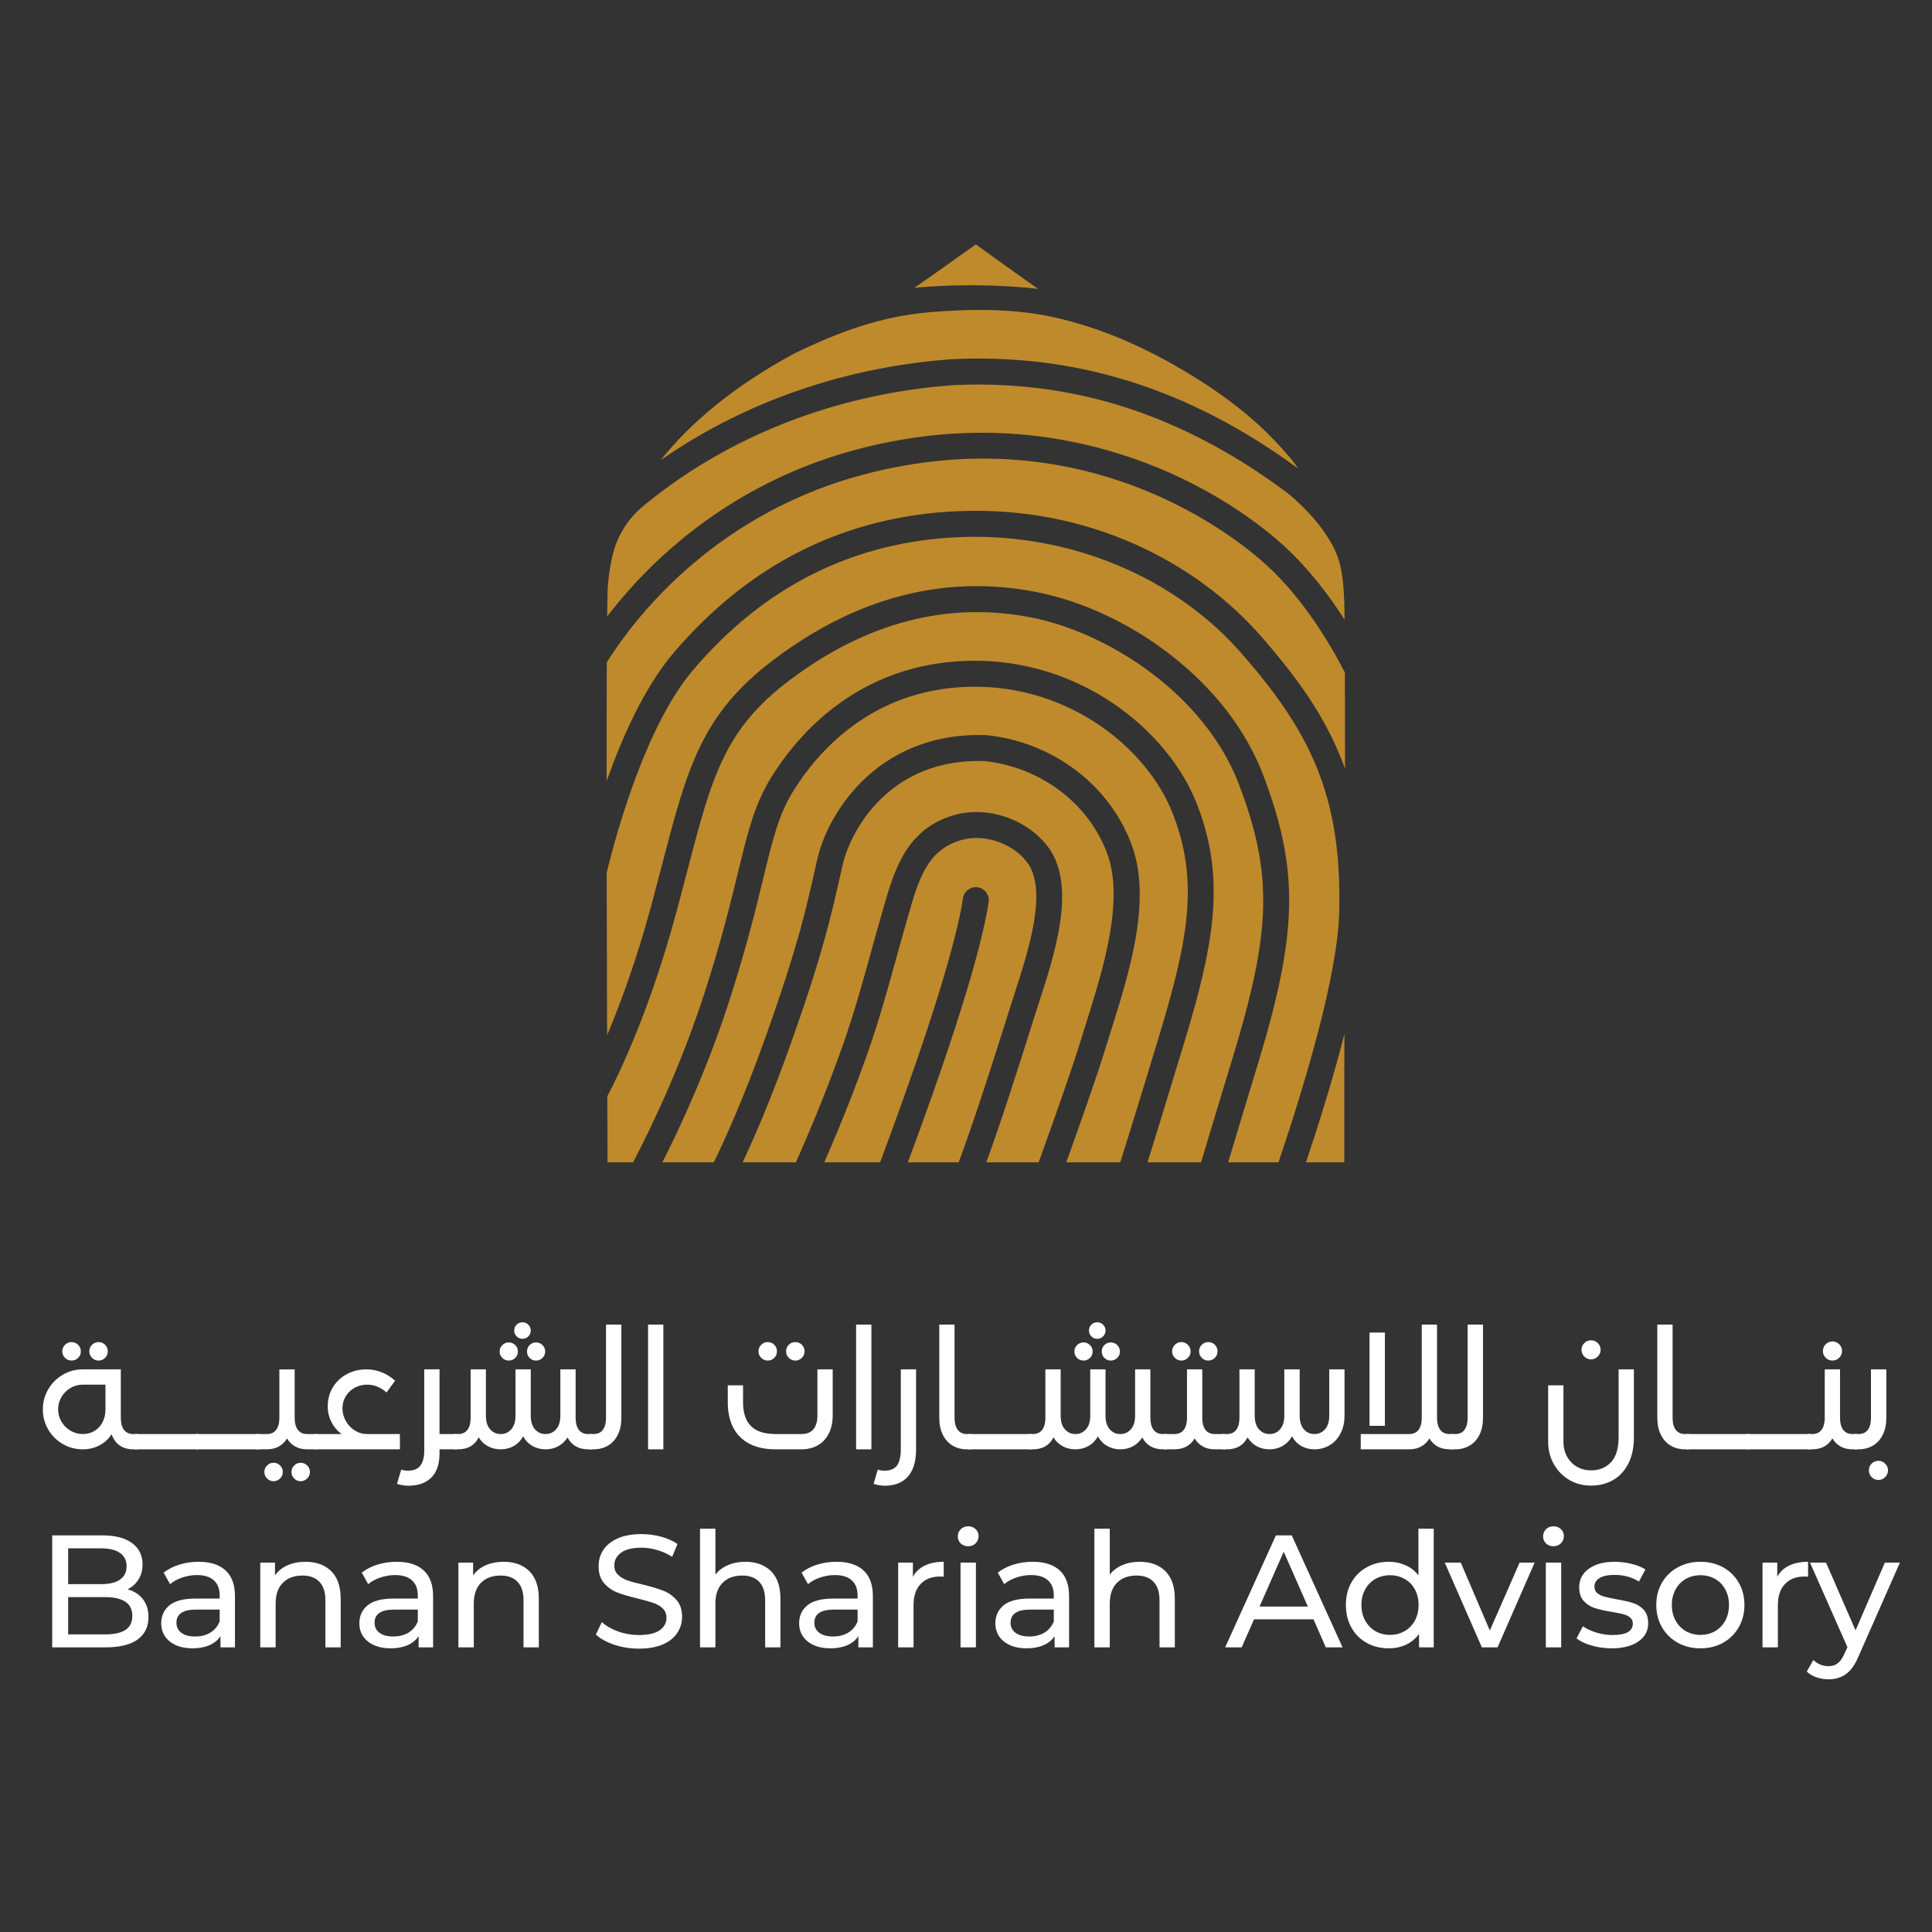 <svg xmlns="http://www.w3.org/2000/svg" xmlns:xlink="http://www.w3.org/1999/xlink" width="500" viewBox="0 0 375 375" height="500" preserveAspectRatio="xMidYMid meet"><rect x="0" y="0" width="375" height="375" fill="#333333" stroke="none"/><defs><g></g><clipPath id="4963d8f9ef"><rect x="0" width="365" y="0" height="74"></rect></clipPath></defs><g transform="matrix(1, 0, 0, 1, 6, 255)"><g clip-path="url(#4963d8f9ef)"><g fill="#ffffff" fill-opacity="1"><g transform="translate(0.797, 26.313)"><g><path d="M 9.281 0 C 7.875 0 6.574 -0.344 5.387 -1.031 C 4.195 -1.719 3.254 -2.66 2.562 -3.848 C 1.867 -5.039 1.52 -6.336 1.52 -7.746 C 1.52 -9.152 1.867 -10.449 2.562 -11.641 C 3.254 -12.832 4.195 -13.773 5.387 -14.473 C 6.574 -15.172 7.875 -15.52 9.281 -15.52 L 16.652 -15.52 L 16.652 -6.098 C 16.652 -5.117 16.855 -4.348 17.258 -3.793 C 17.664 -3.242 18.273 -2.965 19.09 -2.965 L 19.988 -2.965 L 19.988 0 L 19.09 0 C 18.023 0 17.137 -0.25 16.43 -0.754 C 15.719 -1.254 15.199 -1.977 14.867 -2.918 C 14.258 -1.988 13.465 -1.266 12.492 -0.762 C 11.52 -0.254 10.449 0 9.281 0 Z M 9.281 -2.965 C 10.098 -2.965 10.84 -3.16 11.508 -3.547 C 12.176 -3.934 12.703 -4.492 13.09 -5.223 C 13.48 -5.953 13.672 -6.797 13.672 -7.762 L 13.672 -12.555 L 9.281 -12.555 C 8.41 -12.555 7.613 -12.34 6.883 -11.902 C 6.152 -11.469 5.57 -10.887 5.137 -10.156 C 4.703 -9.43 4.484 -8.629 4.484 -7.762 C 4.484 -6.891 4.703 -6.09 5.137 -5.363 C 5.57 -4.633 6.152 -4.051 6.883 -3.617 C 7.613 -3.184 8.41 -2.965 9.281 -2.965 Z M 7.078 -17.227 C 6.594 -17.227 6.176 -17.402 5.82 -17.758 C 5.469 -18.109 5.293 -18.527 5.293 -19.012 C 5.293 -19.508 5.469 -19.934 5.82 -20.285 C 6.176 -20.637 6.594 -20.812 7.078 -20.812 C 7.586 -20.812 8.012 -20.637 8.367 -20.285 C 8.719 -19.934 8.895 -19.508 8.895 -19.012 C 8.895 -18.527 8.719 -18.109 8.367 -17.758 C 8.012 -17.402 7.586 -17.227 7.078 -17.227 Z M 12.324 -17.227 C 11.84 -17.227 11.422 -17.402 11.066 -17.758 C 10.715 -18.109 10.539 -18.527 10.539 -19.012 C 10.539 -19.523 10.715 -19.949 11.066 -20.293 C 11.422 -20.641 11.84 -20.812 12.324 -20.812 C 12.832 -20.812 13.258 -20.641 13.605 -20.293 C 13.949 -19.949 14.125 -19.523 14.125 -19.012 C 14.125 -18.527 13.949 -18.109 13.605 -17.758 C 13.258 -17.402 12.832 -17.227 12.324 -17.227 Z M 12.324 -17.227 "></path></g></g></g><g fill="#ffffff" fill-opacity="1"><g transform="translate(20.476, 26.313)"><g><path d="M -0.309 -2.965 L 12.105 -2.965 L 12.105 0 L -0.309 0 Z M -0.309 -2.965 "></path></g></g></g><g fill="#ffffff" fill-opacity="1"><g transform="translate(32.272, 26.313)"><g><path d="M -0.309 -2.965 L 12.105 -2.965 L 12.105 0 L -0.309 0 Z M -0.309 -2.965 "></path></g></g></g><g fill="#ffffff" fill-opacity="1"><g transform="translate(44.067, 26.313)"><g><path d="M -0.309 -2.965 L 1.723 -2.965 C 2.531 -2.965 3.137 -3.242 3.547 -3.793 C 3.957 -4.348 4.16 -5.117 4.16 -6.098 L 4.16 -15.504 L 7.125 -15.52 L 7.125 -6.098 C 7.125 -5.117 7.328 -4.348 7.738 -3.793 C 8.145 -3.242 8.758 -2.965 9.574 -2.965 L 11.625 -2.965 L 11.625 0 L 9.574 0 C 7.809 0 6.496 -0.703 5.648 -2.109 C 4.781 -0.703 3.473 0 1.723 0 L -0.309 0 Z M 3.031 6.191 C 2.547 6.191 2.125 6.016 1.773 5.664 C 1.418 5.312 1.242 4.891 1.242 4.391 C 1.242 3.91 1.418 3.492 1.77 3.137 C 2.125 2.785 2.543 2.605 3.027 2.605 C 3.523 2.605 3.949 2.785 4.301 3.137 C 4.652 3.492 4.828 3.91 4.828 4.395 C 4.828 4.879 4.648 5.301 4.293 5.656 C 3.934 6.016 3.516 6.191 3.031 6.191 Z M 8.289 6.191 C 7.809 6.191 7.387 6.016 7.035 5.664 C 6.68 5.312 6.504 4.891 6.504 4.391 C 6.504 3.91 6.68 3.492 7.035 3.137 C 7.387 2.785 7.809 2.605 8.289 2.605 C 8.773 2.605 9.195 2.785 9.555 3.137 C 9.91 3.492 10.09 3.91 10.09 4.395 C 10.09 4.879 9.91 5.301 9.555 5.656 C 9.195 6.016 8.773 6.191 8.289 6.191 Z M 8.289 6.191 "></path></g></g></g><g fill="#ffffff" fill-opacity="1"><g transform="translate(55.396, 26.313)"><g><path d="M -0.309 -2.965 L 4.922 -2.965 C 4.094 -3.555 3.434 -4.324 2.949 -5.277 C 2.461 -6.23 2.219 -7.238 2.219 -8.305 C 2.219 -9.691 2.547 -10.93 3.203 -12.02 C 3.863 -13.113 4.766 -13.969 5.914 -14.59 C 7.062 -15.211 8.34 -15.52 9.746 -15.52 C 10.781 -15.52 11.781 -15.324 12.75 -14.93 C 13.719 -14.539 14.562 -13.996 15.289 -13.301 L 13.625 -11.035 C 13.109 -11.5 12.535 -11.871 11.902 -12.145 C 11.273 -12.418 10.594 -12.555 9.871 -12.555 C 8.992 -12.555 8.188 -12.355 7.457 -11.957 C 6.727 -11.559 6.148 -11.012 5.719 -10.312 C 5.289 -9.613 5.074 -8.832 5.074 -7.961 C 5.074 -7.094 5.293 -6.273 5.727 -5.5 C 6.16 -4.73 6.742 -4.117 7.473 -3.656 C 8.203 -3.195 9 -2.965 9.871 -2.965 L 16.219 -2.965 L 16.234 0 L -0.309 0 Z M -0.309 -2.965 "></path></g></g></g><g fill="#ffffff" fill-opacity="1"><g transform="translate(73.151, 26.313)"><g><path d="M 0.078 7.062 C -0.242 7.062 -0.609 7.027 -1.023 6.961 C -1.438 6.895 -1.797 6.809 -2.094 6.703 L -1.273 3.926 C -0.891 4.07 -0.465 4.145 0 4.145 C 1.137 4.145 1.957 3.809 2.453 3.145 C 2.949 2.477 3.195 1.52 3.195 0.281 L 3.195 -15.52 L 6.16 -15.535 L 6.16 -2.965 L 9.574 -2.965 L 9.574 0 L 6.16 0 L 6.16 0.867 C 6.16 2.09 5.953 3.16 5.531 4.082 C 5.113 5.004 4.449 5.73 3.539 6.262 C 2.629 6.797 1.473 7.062 0.078 7.062 Z M 0.078 7.062 "></path></g></g></g><g fill="#ffffff" fill-opacity="1"><g transform="translate(82.432, 26.313)"><g><path d="M -0.309 -2.965 L 0.465 -2.965 C 1.281 -2.965 1.895 -3.242 2.305 -3.793 C 2.715 -4.348 2.918 -5.117 2.918 -6.098 L 2.918 -15.52 L 5.883 -15.52 L 5.883 -6.52 C 5.883 -5.391 6.152 -4.516 6.695 -3.895 C 7.238 -3.273 7.926 -2.965 8.754 -2.965 C 9.582 -2.965 10.266 -3.273 10.809 -3.895 C 11.352 -4.516 11.625 -5.391 11.625 -6.52 L 11.625 -15.52 L 14.59 -15.52 L 14.59 -6.52 C 14.59 -5.391 14.859 -4.516 15.402 -3.895 C 15.945 -3.273 16.633 -2.965 17.461 -2.965 C 18.289 -2.965 18.973 -3.273 19.516 -3.895 C 20.059 -4.516 20.332 -5.391 20.332 -6.52 L 20.332 -15.52 L 23.297 -15.52 L 23.297 -6.098 C 23.297 -5.117 23.5 -4.348 23.91 -3.793 C 24.316 -3.242 24.93 -2.965 25.75 -2.965 L 26.523 -2.965 L 26.523 0 L 25.75 0 C 23.875 0 22.535 -0.766 21.727 -2.297 C 21.242 -1.551 20.633 -0.984 19.906 -0.59 C 19.176 -0.195 18.359 0 17.461 0 C 16.52 0 15.672 -0.219 14.914 -0.652 C 14.16 -1.086 13.559 -1.707 13.113 -2.516 C 12.66 -1.707 12.055 -1.086 11.297 -0.652 C 10.543 -0.219 9.695 0 8.754 0 C 7.844 0 7.02 -0.195 6.285 -0.59 C 5.551 -0.984 4.949 -1.559 4.484 -2.312 C 3.699 -0.77 2.359 0 0.465 0 L -0.309 0 Z M 10.32 -17.227 C 9.836 -17.227 9.418 -17.398 9.07 -17.738 C 8.727 -18.082 8.551 -18.496 8.551 -18.98 C 8.551 -19.477 8.727 -19.898 9.07 -20.238 C 9.418 -20.578 9.836 -20.75 10.32 -20.75 C 10.809 -20.75 11.223 -20.578 11.57 -20.238 C 11.918 -19.898 12.09 -19.477 12.09 -18.98 C 12.09 -18.496 11.918 -18.082 11.57 -17.738 C 11.223 -17.398 10.809 -17.227 10.32 -17.227 Z M 15.598 -17.227 C 15.121 -17.227 14.715 -17.398 14.371 -17.738 C 14.031 -18.082 13.859 -18.496 13.859 -18.98 C 13.859 -19.477 14.031 -19.898 14.371 -20.238 C 14.715 -20.578 15.121 -20.75 15.598 -20.75 C 16.094 -20.75 16.516 -20.578 16.863 -20.238 C 17.211 -19.898 17.383 -19.477 17.383 -18.98 C 17.383 -18.496 17.211 -18.082 16.863 -17.738 C 16.516 -17.398 16.094 -17.227 15.598 -17.227 Z M 12.977 -21.449 C 12.531 -21.449 12.152 -21.605 11.844 -21.922 C 11.531 -22.238 11.375 -22.613 11.375 -23.047 C 11.375 -23.504 11.531 -23.887 11.844 -24.195 C 12.152 -24.508 12.531 -24.66 12.977 -24.66 C 13.418 -24.66 13.801 -24.508 14.117 -24.195 C 14.43 -23.887 14.59 -23.504 14.59 -23.047 C 14.59 -22.613 14.43 -22.238 14.117 -21.922 C 13.801 -21.605 13.418 -21.449 12.977 -21.449 Z M 12.977 -21.449 "></path></g></g></g><g fill="#ffffff" fill-opacity="1"><g transform="translate(108.661, 26.313)"><g><path d="M -0.309 -2.965 L 0.527 -2.965 C 1.344 -2.965 1.957 -3.242 2.359 -3.793 C 2.762 -4.348 2.965 -5.117 2.965 -6.098 L 2.965 -24.211 L 5.945 -24.211 L 5.945 -6.098 C 5.945 -4.879 5.727 -3.809 5.293 -2.895 C 4.859 -1.98 4.23 -1.266 3.414 -0.762 C 2.598 -0.254 1.637 0 0.527 0 L -0.309 0 Z M -0.309 -2.965 "></path></g></g></g><g fill="#ffffff" fill-opacity="1"><g transform="translate(117.259, 26.313)"><g><path d="M 2.531 -24.211 L 5.496 -24.211 L 5.496 0 L 2.531 0 Z M 2.531 -24.211 "></path></g></g></g><g fill="#ffffff" fill-opacity="1"><g transform="translate(125.268, 26.313)"><g></g></g></g><g fill="#ffffff" fill-opacity="1"><g transform="translate(133.742, 26.313)"><g><path d="M 10.801 0 C 8.816 0 7.129 -0.355 5.742 -1.07 C 4.355 -1.785 3.305 -2.82 2.594 -4.184 C 1.879 -5.543 1.52 -7.191 1.52 -9.125 L 1.52 -12.418 L 4.484 -12.418 L 4.484 -9.125 C 4.484 -7.055 5.004 -5.512 6.039 -4.492 C 7.07 -3.473 8.66 -2.965 10.801 -2.965 L 15.816 -2.965 C 16.852 -2.965 17.625 -3.277 18.145 -3.902 C 18.66 -4.531 18.918 -5.418 18.918 -6.566 L 18.918 -15.52 L 21.883 -15.52 L 21.883 -6.566 C 21.883 -5.242 21.637 -4.082 21.137 -3.09 C 20.641 -2.094 19.938 -1.332 19.027 -0.801 C 18.117 -0.266 17.047 0 15.816 0 Z M 9.266 -17.227 C 8.781 -17.227 8.363 -17.402 8.012 -17.758 C 7.656 -18.109 7.48 -18.527 7.48 -19.012 C 7.48 -19.523 7.656 -19.949 8.012 -20.293 C 8.363 -20.641 8.781 -20.812 9.266 -20.812 C 9.773 -20.812 10.203 -20.641 10.547 -20.293 C 10.895 -19.949 11.066 -19.523 11.066 -19.012 C 11.066 -18.527 10.895 -18.109 10.547 -17.758 C 10.203 -17.402 9.773 -17.227 9.266 -17.227 Z M 14.621 -17.227 C 14.137 -17.227 13.719 -17.402 13.363 -17.758 C 13.012 -18.109 12.836 -18.527 12.836 -19.012 C 12.836 -19.523 13.012 -19.949 13.363 -20.293 C 13.719 -20.641 14.137 -20.812 14.621 -20.812 C 15.129 -20.812 15.559 -20.641 15.902 -20.293 C 16.246 -19.949 16.422 -19.523 16.422 -19.012 C 16.422 -18.527 16.246 -18.109 15.902 -17.758 C 15.559 -17.402 15.129 -17.227 14.621 -17.227 Z M 14.621 -17.227 "></path></g></g></g><g fill="#ffffff" fill-opacity="1"><g transform="translate(157.642, 26.313)"><g><path d="M 2.531 -24.211 L 5.496 -24.211 L 5.496 0 L 2.531 0 Z M 2.531 -24.211 "></path></g></g></g><g fill="#ffffff" fill-opacity="1"><g transform="translate(165.651, 26.313)"><g><path d="M 0.078 7.062 C -0.242 7.062 -0.609 7.027 -1.023 6.961 C -1.438 6.895 -1.797 6.809 -2.094 6.703 L -1.273 3.926 C -0.891 4.07 -0.465 4.145 0 4.145 C 1.16 4.145 1.98 3.805 2.469 3.129 C 2.953 2.449 3.195 1.391 3.195 -0.047 L 3.195 -15.52 L 6.16 -15.535 L 6.16 -0.031 C 6.16 1.531 5.926 2.836 5.457 3.887 C 4.984 4.938 4.297 5.73 3.391 6.262 C 2.484 6.797 1.383 7.062 0.078 7.062 Z M 0.078 7.062 "></path></g></g></g><g fill="#ffffff" fill-opacity="1"><g transform="translate(173.783, 26.313)"><g><path d="M 7.93 0 C 6.824 0 5.863 -0.254 5.051 -0.762 C 4.238 -1.266 3.617 -1.98 3.184 -2.895 C 2.746 -3.809 2.531 -4.879 2.531 -6.098 L 2.531 -24.211 L 5.496 -24.211 L 5.496 -6.098 C 5.496 -5.117 5.699 -4.348 6.105 -3.793 C 6.516 -3.242 7.125 -2.965 7.93 -2.965 L 8.707 -2.965 L 8.707 0 Z M 7.93 0 "></path></g></g></g><g fill="#ffffff" fill-opacity="1"><g transform="translate(182.195, 26.313)"><g><path d="M -0.309 -2.965 L 12.105 -2.965 L 12.105 0 L -0.309 0 Z M -0.309 -2.965 "></path></g></g></g><g fill="#ffffff" fill-opacity="1"><g transform="translate(193.99, 26.313)"><g><path d="M -0.309 -2.965 L 0.465 -2.965 C 1.281 -2.965 1.895 -3.242 2.305 -3.793 C 2.715 -4.348 2.918 -5.117 2.918 -6.098 L 2.918 -15.52 L 5.883 -15.52 L 5.883 -6.52 C 5.883 -5.391 6.152 -4.516 6.695 -3.895 C 7.238 -3.273 7.926 -2.965 8.754 -2.965 C 9.582 -2.965 10.266 -3.273 10.809 -3.895 C 11.352 -4.516 11.625 -5.391 11.625 -6.52 L 11.625 -15.52 L 14.59 -15.52 L 14.59 -6.52 C 14.59 -5.391 14.859 -4.516 15.402 -3.895 C 15.945 -3.273 16.633 -2.965 17.461 -2.965 C 18.289 -2.965 18.973 -3.273 19.516 -3.895 C 20.059 -4.516 20.332 -5.391 20.332 -6.52 L 20.332 -15.52 L 23.297 -15.52 L 23.297 -6.098 C 23.297 -5.117 23.5 -4.348 23.91 -3.793 C 24.316 -3.242 24.93 -2.965 25.75 -2.965 L 26.523 -2.965 L 26.523 0 L 25.75 0 C 23.875 0 22.535 -0.766 21.727 -2.297 C 21.242 -1.551 20.633 -0.984 19.906 -0.59 C 19.176 -0.195 18.359 0 17.461 0 C 16.52 0 15.672 -0.219 14.914 -0.652 C 14.16 -1.086 13.559 -1.707 13.113 -2.516 C 12.66 -1.707 12.055 -1.086 11.297 -0.652 C 10.543 -0.219 9.695 0 8.754 0 C 7.844 0 7.02 -0.195 6.285 -0.59 C 5.551 -0.984 4.949 -1.559 4.484 -2.312 C 3.699 -0.77 2.359 0 0.465 0 L -0.309 0 Z M 10.32 -17.227 C 9.836 -17.227 9.418 -17.398 9.07 -17.738 C 8.727 -18.082 8.551 -18.496 8.551 -18.98 C 8.551 -19.477 8.727 -19.898 9.07 -20.238 C 9.418 -20.578 9.836 -20.75 10.32 -20.75 C 10.809 -20.75 11.223 -20.578 11.57 -20.238 C 11.918 -19.898 12.09 -19.477 12.09 -18.98 C 12.09 -18.496 11.918 -18.082 11.57 -17.738 C 11.223 -17.398 10.809 -17.227 10.32 -17.227 Z M 15.598 -17.227 C 15.121 -17.227 14.715 -17.398 14.371 -17.738 C 14.031 -18.082 13.859 -18.496 13.859 -18.98 C 13.859 -19.477 14.031 -19.898 14.371 -20.238 C 14.715 -20.578 15.121 -20.75 15.598 -20.75 C 16.094 -20.75 16.516 -20.578 16.863 -20.238 C 17.211 -19.898 17.383 -19.477 17.383 -18.98 C 17.383 -18.496 17.211 -18.082 16.863 -17.738 C 16.516 -17.398 16.094 -17.227 15.598 -17.227 Z M 12.977 -21.449 C 12.531 -21.449 12.152 -21.605 11.844 -21.922 C 11.531 -22.238 11.375 -22.613 11.375 -23.047 C 11.375 -23.504 11.531 -23.887 11.844 -24.195 C 12.152 -24.508 12.531 -24.66 12.977 -24.66 C 13.418 -24.66 13.801 -24.508 14.117 -24.195 C 14.43 -23.887 14.59 -23.504 14.59 -23.047 C 14.59 -22.613 14.43 -22.238 14.117 -21.922 C 13.801 -21.605 13.418 -21.449 12.977 -21.449 Z M 12.977 -21.449 "></path></g></g></g><g fill="#ffffff" fill-opacity="1"><g transform="translate(220.219, 26.313)"><g><path d="M -0.309 -2.965 L 1.723 -2.965 C 2.539 -2.965 3.152 -3.242 3.562 -3.793 C 3.969 -4.348 4.176 -5.117 4.176 -6.098 L 4.176 -15.52 L 7.141 -15.52 L 7.141 -6.098 C 7.141 -5.117 7.344 -4.348 7.754 -3.793 C 8.16 -3.242 8.773 -2.965 9.59 -2.965 L 11.625 -2.965 L 11.625 0 L 9.59 0 C 7.82 0 6.512 -0.703 5.664 -2.109 C 4.797 -0.703 3.48 0 1.723 0 L -0.309 0 Z M 3.074 -17.227 C 2.59 -17.227 2.172 -17.402 1.816 -17.758 C 1.465 -18.109 1.289 -18.527 1.289 -19.012 C 1.289 -19.523 1.465 -19.949 1.816 -20.293 C 2.172 -20.641 2.59 -20.812 3.074 -20.812 C 3.57 -20.812 3.992 -20.637 4.344 -20.285 C 4.699 -19.934 4.875 -19.508 4.875 -19.012 C 4.875 -18.527 4.699 -18.109 4.344 -17.758 C 3.992 -17.402 3.57 -17.227 3.074 -17.227 Z M 8.305 -17.227 C 7.82 -17.227 7.402 -17.402 7.047 -17.758 C 6.695 -18.109 6.52 -18.527 6.52 -19.012 C 6.52 -19.523 6.695 -19.949 7.047 -20.293 C 7.402 -20.641 7.82 -20.812 8.305 -20.812 C 8.812 -20.812 9.238 -20.641 9.586 -20.293 C 9.93 -19.949 10.105 -19.523 10.105 -19.012 C 10.105 -18.527 9.93 -18.109 9.586 -17.758 C 9.238 -17.402 8.812 -17.227 8.305 -17.227 Z M 8.305 -17.227 "></path></g></g></g><g fill="#ffffff" fill-opacity="1"><g transform="translate(231.549, 26.313)"><g><path d="M -0.309 -2.965 L 0.59 -2.965 C 1.398 -2.965 2.004 -3.242 2.414 -3.793 C 2.82 -4.348 3.027 -5.117 3.027 -6.098 L 3.027 -15.52 L 5.992 -15.52 L 5.992 -6.52 C 5.992 -5.391 6.262 -4.516 6.805 -3.895 C 7.348 -3.273 8.035 -2.965 8.863 -2.965 C 9.691 -2.965 10.375 -3.273 10.918 -3.895 C 11.461 -4.516 11.734 -5.391 11.734 -6.52 L 11.734 -15.52 L 14.715 -15.52 L 14.715 -6.52 C 14.715 -5.391 14.984 -4.516 15.527 -3.895 C 16.07 -3.273 16.758 -2.965 17.586 -2.965 C 18.414 -2.965 19.098 -3.273 19.641 -3.895 C 20.184 -4.516 20.457 -5.391 20.457 -6.52 L 20.457 -15.52 L 23.422 -15.52 L 23.422 -6.52 C 23.422 -5.215 23.16 -4.07 22.645 -3.082 C 22.125 -2.094 21.426 -1.332 20.543 -0.801 C 19.656 -0.266 18.672 0 17.586 0 C 16.633 0 15.777 -0.219 15.023 -0.652 C 14.27 -1.086 13.672 -1.711 13.238 -2.531 C 12.773 -1.711 12.164 -1.086 11.406 -0.652 C 10.652 -0.219 9.805 0 8.863 0 C 7.953 0 7.133 -0.195 6.402 -0.59 C 5.672 -0.984 5.07 -1.559 4.594 -2.312 C 3.809 -0.77 2.473 0 0.59 0 L -0.309 0 Z M -0.309 -2.965 "></path></g></g></g><g fill="#ffffff" fill-opacity="1"><g transform="translate(256.598, 26.313)"><g><path d="M 1.52 -2.965 L 10.91 -2.965 C 11.727 -2.965 12.34 -3.242 12.75 -3.793 C 13.16 -4.348 13.363 -5.117 13.363 -6.098 L 13.363 -24.211 L 16.328 -24.211 L 16.328 -6.098 C 16.328 -5.117 16.531 -4.348 16.941 -3.793 C 17.348 -3.242 17.961 -2.965 18.781 -2.965 L 19.602 -2.965 L 19.602 0 L 18.781 0 C 17.012 0 15.703 -0.703 14.852 -2.109 C 13.984 -0.703 12.668 0 10.91 0 L 1.52 0 Z M 3.227 -22.66 L 6.207 -22.66 L 6.207 -4.562 L 3.227 -4.562 Z M 3.227 -22.66 "></path></g></g></g><g fill="#ffffff" fill-opacity="1"><g transform="translate(275.905, 26.313)"><g><path d="M -0.309 -2.965 L 0.527 -2.965 C 1.344 -2.965 1.957 -3.242 2.359 -3.793 C 2.762 -4.348 2.965 -5.117 2.965 -6.098 L 2.965 -24.211 L 5.945 -24.211 L 5.945 -6.098 C 5.945 -4.879 5.727 -3.809 5.293 -2.895 C 4.859 -1.98 4.23 -1.266 3.414 -0.762 C 2.598 -0.254 1.637 0 0.527 0 L -0.309 0 Z M -0.309 -2.965 "></path></g></g></g><g fill="#ffffff" fill-opacity="1"><g transform="translate(284.503, 26.313)"><g></g></g></g><g fill="#ffffff" fill-opacity="1"><g transform="translate(292.977, 26.313)"><g><path d="M 9.84 7.047 C 8.266 7.047 6.852 6.672 5.586 5.922 C 4.324 5.172 3.332 4.148 2.605 2.848 C 1.883 1.551 1.52 0.109 1.52 -1.473 L 1.52 -12.418 L 4.484 -12.418 L 4.484 -1.473 C 4.484 -0.43 4.715 0.516 5.168 1.367 C 5.625 2.215 6.258 2.879 7.07 3.359 C 7.883 3.84 8.805 4.082 9.84 4.082 C 11.434 4.082 12.723 3.559 13.711 2.508 C 14.699 1.457 15.195 -0.172 15.195 -2.375 L 15.195 -15.52 L 18.16 -15.52 L 18.16 -2.375 C 18.16 -0.324 17.793 1.406 17.059 2.816 C 16.32 4.23 15.328 5.289 14.07 5.992 C 12.812 6.695 11.402 7.047 9.84 7.047 Z M 9.84 -17.461 C 9.332 -17.461 8.898 -17.641 8.535 -18.004 C 8.176 -18.367 7.992 -18.805 7.992 -19.324 C 7.992 -19.828 8.176 -20.266 8.535 -20.625 C 8.898 -20.988 9.332 -21.168 9.84 -21.168 C 10.348 -21.168 10.785 -20.988 11.152 -20.625 C 11.52 -20.266 11.703 -19.828 11.703 -19.324 C 11.703 -18.816 11.52 -18.379 11.152 -18.012 C 10.785 -17.645 10.348 -17.461 9.84 -17.461 Z M 9.84 -17.461 "></path></g></g></g><g fill="#ffffff" fill-opacity="1"><g transform="translate(313.153, 26.313)"><g><path d="M 7.93 0 C 6.824 0 5.863 -0.254 5.051 -0.762 C 4.238 -1.266 3.617 -1.98 3.184 -2.895 C 2.746 -3.809 2.531 -4.879 2.531 -6.098 L 2.531 -24.211 L 5.496 -24.211 L 5.496 -6.098 C 5.496 -5.117 5.699 -4.348 6.105 -3.793 C 6.516 -3.242 7.125 -2.965 7.93 -2.965 L 8.707 -2.965 L 8.707 0 Z M 7.93 0 "></path></g></g></g><g fill="#ffffff" fill-opacity="1"><g transform="translate(321.565, 26.313)"><g><path d="M -0.309 -2.965 L 12.105 -2.965 L 12.105 0 L -0.309 0 Z M -0.309 -2.965 "></path></g></g></g><g fill="#ffffff" fill-opacity="1"><g transform="translate(333.36, 26.313)"><g><path d="M -0.309 -2.965 L 12.105 -2.965 L 12.105 0 L -0.309 0 Z M -0.309 -2.965 "></path></g></g></g><g fill="#ffffff" fill-opacity="1"><g transform="translate(345.156, 26.313)"><g><path d="M -0.309 -2.965 L 0.59 -2.965 C 1.398 -2.965 2.004 -3.242 2.414 -3.793 C 2.82 -4.348 3.027 -5.117 3.027 -6.098 L 3.027 -15.52 L 5.992 -15.52 L 5.992 -6.098 C 5.992 -5.117 6.195 -4.348 6.605 -3.793 C 7.012 -3.242 7.625 -2.965 8.441 -2.965 L 9.328 -2.965 L 9.328 0 L 8.441 0 C 6.672 0 5.363 -0.703 4.516 -2.109 C 3.648 -0.703 2.34 0 0.59 0 L -0.309 0 Z M 4.516 -17.227 C 4.008 -17.227 3.574 -17.41 3.211 -17.77 C 2.852 -18.133 2.668 -18.566 2.668 -19.074 C 2.668 -19.594 2.852 -20.031 3.211 -20.395 C 3.574 -20.754 4.008 -20.938 4.516 -20.938 C 5.035 -20.938 5.473 -20.754 5.836 -20.395 C 6.199 -20.031 6.379 -19.594 6.379 -19.074 C 6.379 -18.566 6.199 -18.133 5.836 -17.77 C 5.473 -17.41 5.035 -17.227 4.516 -17.227 Z M 4.516 -17.227 "></path></g></g></g><g fill="#ffffff" fill-opacity="1"><g transform="translate(354.188, 26.313)"><g><path d="M -0.309 -2.965 L 0.527 -2.965 C 1.344 -2.965 1.957 -3.242 2.359 -3.793 C 2.762 -4.348 2.965 -5.117 2.965 -6.098 L 2.965 -15.52 L 5.945 -15.52 L 5.945 -6.098 C 5.945 -4.879 5.727 -3.809 5.293 -2.895 C 4.859 -1.98 4.23 -1.266 3.414 -0.762 C 2.598 -0.254 1.637 0 0.527 0 L -0.309 0 Z M 4.391 5.945 C 3.887 5.945 3.453 5.762 3.098 5.402 C 2.738 5.039 2.562 4.598 2.562 4.082 C 2.562 3.566 2.738 3.129 3.098 2.77 C 3.453 2.414 3.887 2.234 4.391 2.234 C 4.91 2.234 5.352 2.414 5.719 2.777 C 6.086 3.141 6.27 3.574 6.27 4.082 C 6.27 4.59 6.086 5.027 5.719 5.395 C 5.352 5.762 4.91 5.945 4.391 5.945 Z M 4.391 5.945 "></path></g></g></g><g fill="#ffffff" fill-opacity="1"><g transform="translate(0.87, 64.75)"><g><path d="M 17.891 -11.266 C 19.148 -10.922 20.141 -10.285 20.859 -9.359 C 21.586 -8.441 21.953 -7.281 21.953 -5.875 C 21.953 -3.988 21.242 -2.535 19.828 -1.516 C 18.41 -0.504 16.344 0 13.625 0 L 3.266 0 L 3.266 -21.734 L 13.016 -21.734 C 15.492 -21.734 17.41 -21.234 18.766 -20.234 C 20.117 -19.242 20.797 -17.867 20.797 -16.109 C 20.797 -14.973 20.531 -13.988 20 -13.156 C 19.477 -12.332 18.773 -11.703 17.891 -11.266 Z M 6.359 -19.219 L 6.359 -12.266 L 12.734 -12.266 C 14.328 -12.266 15.551 -12.555 16.406 -13.141 C 17.27 -13.734 17.703 -14.598 17.703 -15.734 C 17.703 -16.879 17.27 -17.742 16.406 -18.328 C 15.551 -18.922 14.328 -19.219 12.734 -19.219 Z M 13.5 -2.516 C 15.258 -2.516 16.582 -2.801 17.469 -3.375 C 18.363 -3.957 18.812 -4.867 18.812 -6.109 C 18.812 -8.535 17.039 -9.75 13.5 -9.75 L 6.359 -9.75 L 6.359 -2.516 Z M 13.5 -2.516 "></path></g></g></g><g fill="#ffffff" fill-opacity="1"><g transform="translate(23.747, 64.75)"><g><path d="M 8.812 -16.609 C 11.094 -16.609 12.836 -16.047 14.047 -14.922 C 15.254 -13.805 15.859 -12.145 15.859 -9.938 L 15.859 0 L 13.047 0 L 13.047 -2.172 C 12.547 -1.41 11.832 -0.828 10.906 -0.422 C 9.988 -0.016 8.898 0.188 7.641 0.188 C 5.797 0.188 4.316 -0.254 3.203 -1.141 C 2.098 -2.035 1.547 -3.207 1.547 -4.656 C 1.547 -6.102 2.07 -7.266 3.125 -8.141 C 4.188 -9.023 5.867 -9.469 8.172 -9.469 L 12.891 -9.469 L 12.891 -10.062 C 12.891 -11.344 12.516 -12.32 11.766 -13 C 11.023 -13.688 9.926 -14.031 8.469 -14.031 C 7.5 -14.031 6.547 -13.867 5.609 -13.547 C 4.68 -13.234 3.898 -12.805 3.266 -12.266 L 2.016 -14.5 C 2.867 -15.176 3.883 -15.695 5.062 -16.062 C 6.238 -16.426 7.488 -16.609 8.812 -16.609 Z M 8.141 -2.109 C 9.273 -2.109 10.254 -2.359 11.078 -2.859 C 11.91 -3.367 12.516 -4.094 12.891 -5.031 L 12.891 -7.328 L 8.297 -7.328 C 5.766 -7.328 4.5 -6.477 4.5 -4.781 C 4.5 -3.957 4.816 -3.305 5.453 -2.828 C 6.098 -2.348 6.992 -2.109 8.141 -2.109 Z M 8.141 -2.109 "></path></g></g></g><g fill="#ffffff" fill-opacity="1"><g transform="translate(41.688, 64.75)"><g><path d="M 11.609 -16.609 C 13.703 -16.609 15.363 -16.004 16.594 -14.797 C 17.82 -13.586 18.438 -11.812 18.438 -9.469 L 18.438 0 L 15.469 0 L 15.469 -9.125 C 15.469 -10.719 15.082 -11.914 14.312 -12.719 C 13.539 -13.531 12.441 -13.938 11.016 -13.938 C 9.398 -13.938 8.129 -13.461 7.203 -12.516 C 6.273 -11.578 5.812 -10.227 5.812 -8.469 L 5.812 0 L 2.828 0 L 2.828 -16.453 L 5.688 -16.453 L 5.688 -13.969 C 6.281 -14.82 7.086 -15.473 8.109 -15.922 C 9.141 -16.379 10.305 -16.609 11.609 -16.609 Z M 11.609 -16.609 "></path></g></g></g><g fill="#ffffff" fill-opacity="1"><g transform="translate(62.205, 64.75)"><g><path d="M 8.812 -16.609 C 11.094 -16.609 12.836 -16.047 14.047 -14.922 C 15.254 -13.805 15.859 -12.145 15.859 -9.938 L 15.859 0 L 13.047 0 L 13.047 -2.172 C 12.547 -1.41 11.832 -0.828 10.906 -0.422 C 9.988 -0.016 8.898 0.188 7.641 0.188 C 5.797 0.188 4.316 -0.254 3.203 -1.141 C 2.098 -2.035 1.547 -3.207 1.547 -4.656 C 1.547 -6.102 2.07 -7.266 3.125 -8.141 C 4.188 -9.023 5.867 -9.469 8.172 -9.469 L 12.891 -9.469 L 12.891 -10.062 C 12.891 -11.344 12.516 -12.32 11.766 -13 C 11.023 -13.688 9.926 -14.031 8.469 -14.031 C 7.5 -14.031 6.547 -13.867 5.609 -13.547 C 4.68 -13.234 3.898 -12.805 3.266 -12.266 L 2.016 -14.5 C 2.867 -15.176 3.883 -15.695 5.062 -16.062 C 6.238 -16.426 7.488 -16.609 8.812 -16.609 Z M 8.141 -2.109 C 9.273 -2.109 10.254 -2.359 11.078 -2.859 C 11.91 -3.367 12.516 -4.094 12.891 -5.031 L 12.891 -7.328 L 8.297 -7.328 C 5.766 -7.328 4.5 -6.477 4.5 -4.781 C 4.5 -3.957 4.816 -3.305 5.453 -2.828 C 6.098 -2.348 6.992 -2.109 8.141 -2.109 Z M 8.141 -2.109 "></path></g></g></g><g fill="#ffffff" fill-opacity="1"><g transform="translate(80.146, 64.75)"><g><path d="M 11.609 -16.609 C 13.703 -16.609 15.363 -16.004 16.594 -14.797 C 17.82 -13.586 18.438 -11.812 18.438 -9.469 L 18.438 0 L 15.469 0 L 15.469 -9.125 C 15.469 -10.719 15.082 -11.914 14.312 -12.719 C 13.539 -13.531 12.441 -13.938 11.016 -13.938 C 9.398 -13.938 8.129 -13.461 7.203 -12.516 C 6.273 -11.578 5.812 -10.227 5.812 -8.469 L 5.812 0 L 2.828 0 L 2.828 -16.453 L 5.688 -16.453 L 5.688 -13.969 C 6.281 -14.82 7.086 -15.473 8.109 -15.922 C 9.141 -16.379 10.305 -16.609 11.609 -16.609 Z M 11.609 -16.609 "></path></g></g></g><g fill="#ffffff" fill-opacity="1"><g transform="translate(100.663, 64.75)"><g></g></g></g><g fill="#ffffff" fill-opacity="1"><g transform="translate(108.392, 64.75)"><g><path d="M 9.594 0.25 C 7.957 0.25 6.379 0 4.859 -0.5 C 3.336 -1.008 2.141 -1.672 1.266 -2.484 L 2.422 -4.906 C 3.242 -4.156 4.301 -3.547 5.594 -3.078 C 6.895 -2.617 8.227 -2.391 9.594 -2.391 C 11.395 -2.391 12.738 -2.691 13.625 -3.297 C 14.52 -3.91 14.969 -4.727 14.969 -5.75 C 14.969 -6.488 14.723 -7.094 14.234 -7.562 C 13.742 -8.031 13.141 -8.383 12.422 -8.625 C 11.711 -8.875 10.707 -9.156 9.406 -9.469 C 7.77 -9.863 6.445 -10.254 5.438 -10.641 C 4.438 -11.035 3.578 -11.641 2.859 -12.453 C 2.148 -13.273 1.797 -14.379 1.797 -15.766 C 1.797 -16.93 2.098 -17.977 2.703 -18.906 C 3.316 -19.832 4.242 -20.578 5.484 -21.141 C 6.734 -21.703 8.281 -21.984 10.125 -21.984 C 11.406 -21.984 12.664 -21.816 13.906 -21.484 C 15.145 -21.148 16.211 -20.676 17.109 -20.062 L 16.078 -17.578 C 15.172 -18.148 14.195 -18.586 13.156 -18.891 C 12.125 -19.191 11.113 -19.344 10.125 -19.344 C 8.363 -19.344 7.039 -19.02 6.156 -18.375 C 5.281 -17.738 4.844 -16.91 4.844 -15.891 C 4.844 -15.148 5.086 -14.547 5.578 -14.078 C 6.078 -13.609 6.691 -13.242 7.422 -12.984 C 8.16 -12.734 9.164 -12.461 10.438 -12.172 C 12.07 -11.773 13.383 -11.379 14.375 -10.984 C 15.363 -10.598 16.211 -10 16.922 -9.188 C 17.641 -8.383 18 -7.301 18 -5.938 C 18 -4.789 17.688 -3.742 17.062 -2.797 C 16.445 -1.859 15.508 -1.113 14.25 -0.562 C 12.988 -0.02 11.438 0.25 9.594 0.25 Z M 9.594 0.25 "></path></g></g></g><g fill="#ffffff" fill-opacity="1"><g transform="translate(127.047, 64.75)"><g><path d="M 11.609 -16.609 C 13.703 -16.609 15.363 -16.004 16.594 -14.797 C 17.82 -13.586 18.438 -11.812 18.438 -9.469 L 18.438 0 L 15.469 0 L 15.469 -9.125 C 15.469 -10.719 15.082 -11.914 14.312 -12.719 C 13.539 -13.531 12.441 -13.938 11.016 -13.938 C 9.398 -13.938 8.129 -13.461 7.203 -12.516 C 6.273 -11.578 5.812 -10.227 5.812 -8.469 L 5.812 0 L 2.828 0 L 2.828 -23.031 L 5.812 -23.031 L 5.812 -14.125 C 6.426 -14.914 7.234 -15.523 8.234 -15.953 C 9.242 -16.391 10.367 -16.609 11.609 -16.609 Z M 11.609 -16.609 "></path></g></g></g><g fill="#ffffff" fill-opacity="1"><g transform="translate(147.565, 64.75)"><g><path d="M 8.812 -16.609 C 11.094 -16.609 12.836 -16.047 14.047 -14.922 C 15.254 -13.805 15.859 -12.145 15.859 -9.938 L 15.859 0 L 13.047 0 L 13.047 -2.172 C 12.547 -1.41 11.832 -0.828 10.906 -0.422 C 9.988 -0.016 8.898 0.188 7.641 0.188 C 5.797 0.188 4.316 -0.254 3.203 -1.141 C 2.098 -2.035 1.547 -3.207 1.547 -4.656 C 1.547 -6.102 2.07 -7.266 3.125 -8.141 C 4.188 -9.023 5.867 -9.469 8.172 -9.469 L 12.891 -9.469 L 12.891 -10.062 C 12.891 -11.344 12.516 -12.32 11.766 -13 C 11.023 -13.688 9.926 -14.031 8.469 -14.031 C 7.5 -14.031 6.547 -13.867 5.609 -13.547 C 4.68 -13.234 3.898 -12.805 3.266 -12.266 L 2.016 -14.5 C 2.867 -15.176 3.883 -15.695 5.062 -16.062 C 6.238 -16.426 7.488 -16.609 8.812 -16.609 Z M 8.141 -2.109 C 9.273 -2.109 10.254 -2.359 11.078 -2.859 C 11.91 -3.367 12.516 -4.094 12.891 -5.031 L 12.891 -7.328 L 8.297 -7.328 C 5.766 -7.328 4.5 -6.477 4.5 -4.781 C 4.5 -3.957 4.816 -3.305 5.453 -2.828 C 6.098 -2.348 6.992 -2.109 8.141 -2.109 Z M 8.141 -2.109 "></path></g></g></g><g fill="#ffffff" fill-opacity="1"><g transform="translate(165.506, 64.75)"><g><path d="M 5.688 -13.688 C 6.195 -14.645 6.957 -15.367 7.969 -15.859 C 8.988 -16.359 10.223 -16.609 11.672 -16.609 L 11.672 -13.719 C 11.504 -13.738 11.273 -13.75 10.984 -13.75 C 9.367 -13.75 8.102 -13.266 7.188 -12.297 C 6.27 -11.336 5.812 -9.973 5.812 -8.203 L 5.812 0 L 2.828 0 L 2.828 -16.453 L 5.688 -16.453 Z M 5.688 -13.688 "></path></g></g></g><g fill="#ffffff" fill-opacity="1"><g transform="translate(177.611, 64.75)"><g><path d="M 2.828 -16.453 L 5.812 -16.453 L 5.812 0 L 2.828 0 Z M 4.312 -19.625 C 3.727 -19.625 3.242 -19.805 2.859 -20.172 C 2.484 -20.547 2.297 -21.004 2.297 -21.547 C 2.297 -22.086 2.484 -22.547 2.859 -22.922 C 3.242 -23.305 3.727 -23.5 4.312 -23.5 C 4.895 -23.5 5.375 -23.316 5.75 -22.953 C 6.133 -22.598 6.328 -22.148 6.328 -21.609 C 6.328 -21.047 6.133 -20.57 5.75 -20.188 C 5.375 -19.812 4.895 -19.625 4.312 -19.625 Z M 4.312 -19.625 "></path></g></g></g><g fill="#ffffff" fill-opacity="1"><g transform="translate(185.651, 64.75)"><g><path d="M 8.812 -16.609 C 11.094 -16.609 12.836 -16.047 14.047 -14.922 C 15.254 -13.805 15.859 -12.145 15.859 -9.938 L 15.859 0 L 13.047 0 L 13.047 -2.172 C 12.547 -1.41 11.832 -0.828 10.906 -0.422 C 9.988 -0.016 8.898 0.188 7.641 0.188 C 5.797 0.188 4.316 -0.254 3.203 -1.141 C 2.098 -2.035 1.547 -3.207 1.547 -4.656 C 1.547 -6.102 2.07 -7.266 3.125 -8.141 C 4.188 -9.023 5.867 -9.469 8.172 -9.469 L 12.891 -9.469 L 12.891 -10.062 C 12.891 -11.344 12.516 -12.32 11.766 -13 C 11.023 -13.688 9.926 -14.031 8.469 -14.031 C 7.5 -14.031 6.547 -13.867 5.609 -13.547 C 4.68 -13.234 3.898 -12.805 3.266 -12.266 L 2.016 -14.5 C 2.867 -15.176 3.883 -15.695 5.062 -16.062 C 6.238 -16.426 7.488 -16.609 8.812 -16.609 Z M 8.141 -2.109 C 9.273 -2.109 10.254 -2.359 11.078 -2.859 C 11.91 -3.367 12.516 -4.094 12.891 -5.031 L 12.891 -7.328 L 8.297 -7.328 C 5.766 -7.328 4.5 -6.477 4.5 -4.781 C 4.5 -3.957 4.816 -3.305 5.453 -2.828 C 6.098 -2.348 6.992 -2.109 8.141 -2.109 Z M 8.141 -2.109 "></path></g></g></g><g fill="#ffffff" fill-opacity="1"><g transform="translate(203.592, 64.75)"><g><path d="M 11.609 -16.609 C 13.703 -16.609 15.363 -16.004 16.594 -14.797 C 17.82 -13.586 18.438 -11.812 18.438 -9.469 L 18.438 0 L 15.469 0 L 15.469 -9.125 C 15.469 -10.719 15.082 -11.914 14.312 -12.719 C 13.539 -13.531 12.441 -13.938 11.016 -13.938 C 9.398 -13.938 8.129 -13.461 7.203 -12.516 C 6.273 -11.578 5.812 -10.227 5.812 -8.469 L 5.812 0 L 2.828 0 L 2.828 -23.031 L 5.812 -23.031 L 5.812 -14.125 C 6.426 -14.914 7.234 -15.523 8.234 -15.953 C 9.242 -16.391 10.367 -16.609 11.609 -16.609 Z M 11.609 -16.609 "></path></g></g></g><g fill="#ffffff" fill-opacity="1"><g transform="translate(224.109, 64.75)"><g></g></g></g><g fill="#ffffff" fill-opacity="1"><g transform="translate(231.838, 64.75)"><g><path d="M 17.109 -5.438 L 5.562 -5.438 L 3.172 0 L -0.031 0 L 9.812 -21.734 L 12.891 -21.734 L 22.75 0 L 19.5 0 Z M 16.016 -7.922 L 11.328 -18.562 L 6.641 -7.922 Z M 16.016 -7.922 "></path></g></g></g><g fill="#ffffff" fill-opacity="1"><g transform="translate(253.938, 64.75)"><g><path d="M 18.344 -23.031 L 18.344 0 L 15.5 0 L 15.5 -2.609 C 14.832 -1.691 13.988 -0.992 12.969 -0.516 C 11.957 -0.047 10.844 0.188 9.625 0.188 C 8.031 0.188 6.602 -0.16 5.344 -0.859 C 4.082 -1.566 3.094 -2.555 2.375 -3.828 C 1.656 -5.109 1.297 -6.578 1.297 -8.234 C 1.297 -9.891 1.656 -11.348 2.375 -12.609 C 3.094 -13.867 4.082 -14.848 5.344 -15.547 C 6.602 -16.254 8.031 -16.609 9.625 -16.609 C 10.801 -16.609 11.883 -16.383 12.875 -15.938 C 13.875 -15.5 14.707 -14.844 15.375 -13.969 L 15.375 -23.031 Z M 9.875 -2.422 C 10.906 -2.422 11.844 -2.66 12.688 -3.141 C 13.539 -3.629 14.207 -4.312 14.688 -5.188 C 15.164 -6.07 15.406 -7.086 15.406 -8.234 C 15.406 -9.367 15.164 -10.375 14.688 -11.25 C 14.207 -12.133 13.539 -12.812 12.688 -13.281 C 11.844 -13.758 10.906 -14 9.875 -14 C 8.82 -14 7.875 -13.758 7.031 -13.281 C 6.195 -12.812 5.535 -12.133 5.047 -11.25 C 4.555 -10.375 4.312 -9.367 4.312 -8.234 C 4.312 -7.086 4.555 -6.07 5.047 -5.188 C 5.535 -4.312 6.195 -3.629 7.031 -3.141 C 7.875 -2.66 8.82 -2.422 9.875 -2.422 Z M 9.875 -2.422 "></path></g></g></g><g fill="#ffffff" fill-opacity="1"><g transform="translate(274.487, 64.75)"><g><path d="M 17.391 -16.453 L 10.188 0 L 7.141 0 L -0.062 -16.453 L 3.047 -16.453 L 8.688 -3.266 L 14.469 -16.453 Z M 17.391 -16.453 "></path></g></g></g><g fill="#ffffff" fill-opacity="1"><g transform="translate(291.217, 64.75)"><g><path d="M 2.828 -16.453 L 5.812 -16.453 L 5.812 0 L 2.828 0 Z M 4.312 -19.625 C 3.727 -19.625 3.242 -19.805 2.859 -20.172 C 2.484 -20.547 2.297 -21.004 2.297 -21.547 C 2.297 -22.086 2.484 -22.547 2.859 -22.922 C 3.242 -23.305 3.727 -23.5 4.312 -23.5 C 4.895 -23.5 5.375 -23.316 5.75 -22.953 C 6.133 -22.598 6.328 -22.148 6.328 -21.609 C 6.328 -21.047 6.133 -20.57 5.75 -20.188 C 5.375 -19.812 4.895 -19.625 4.312 -19.625 Z M 4.312 -19.625 "></path></g></g></g><g fill="#ffffff" fill-opacity="1"><g transform="translate(299.256, 64.75)"><g><path d="M 7.547 0.188 C 6.203 0.188 4.906 0.004 3.656 -0.359 C 2.414 -0.723 1.445 -1.18 0.75 -1.734 L 1.984 -4.094 C 2.711 -3.582 3.594 -3.172 4.625 -2.859 C 5.656 -2.547 6.703 -2.391 7.766 -2.391 C 10.367 -2.391 11.672 -3.133 11.672 -4.625 C 11.672 -5.125 11.492 -5.516 11.141 -5.797 C 10.797 -6.086 10.359 -6.301 9.828 -6.438 C 9.297 -6.57 8.547 -6.723 7.578 -6.891 C 6.254 -7.098 5.172 -7.336 4.328 -7.609 C 3.492 -7.879 2.773 -8.332 2.172 -8.969 C 1.566 -9.613 1.266 -10.516 1.266 -11.672 C 1.266 -13.16 1.883 -14.352 3.125 -15.25 C 4.375 -16.156 6.047 -16.609 8.141 -16.609 C 9.234 -16.609 10.328 -16.473 11.422 -16.203 C 12.523 -15.93 13.426 -15.57 14.125 -15.125 L 12.859 -12.766 C 11.504 -13.629 9.922 -14.062 8.109 -14.062 C 6.836 -14.062 5.867 -13.852 5.203 -13.438 C 4.547 -13.031 4.219 -12.484 4.219 -11.797 C 4.219 -11.254 4.406 -10.828 4.781 -10.516 C 5.156 -10.211 5.613 -9.988 6.156 -9.844 C 6.707 -9.695 7.477 -9.531 8.469 -9.344 C 9.801 -9.113 10.875 -8.867 11.688 -8.609 C 12.508 -8.359 13.207 -7.922 13.781 -7.297 C 14.363 -6.672 14.656 -5.801 14.656 -4.688 C 14.656 -3.195 14.016 -2.008 12.734 -1.125 C 11.461 -0.25 9.734 0.188 7.547 0.188 Z M 7.547 0.188 "></path></g></g></g><g fill="#ffffff" fill-opacity="1"><g transform="translate(314.187, 64.75)"><g><path d="M 9.875 0.188 C 8.238 0.188 6.77 -0.172 5.469 -0.891 C 4.164 -1.617 3.145 -2.617 2.406 -3.891 C 1.664 -5.172 1.297 -6.617 1.297 -8.234 C 1.297 -9.848 1.664 -11.289 2.406 -12.562 C 3.145 -13.832 4.164 -14.82 5.469 -15.531 C 6.77 -16.25 8.238 -16.609 9.875 -16.609 C 11.508 -16.609 12.973 -16.25 14.266 -15.531 C 15.555 -14.82 16.566 -13.832 17.297 -12.562 C 18.035 -11.289 18.406 -9.848 18.406 -8.234 C 18.406 -6.617 18.035 -5.172 17.297 -3.891 C 16.566 -2.617 15.555 -1.617 14.266 -0.891 C 12.973 -0.172 11.508 0.188 9.875 0.188 Z M 9.875 -2.422 C 10.926 -2.422 11.867 -2.66 12.703 -3.141 C 13.547 -3.629 14.207 -4.312 14.688 -5.188 C 15.164 -6.07 15.406 -7.086 15.406 -8.234 C 15.406 -9.367 15.164 -10.375 14.688 -11.25 C 14.207 -12.133 13.547 -12.812 12.703 -13.281 C 11.867 -13.758 10.926 -14 9.875 -14 C 8.82 -14 7.875 -13.758 7.031 -13.281 C 6.195 -12.812 5.535 -12.133 5.047 -11.25 C 4.555 -10.375 4.312 -9.367 4.312 -8.234 C 4.312 -7.086 4.555 -6.07 5.047 -5.188 C 5.535 -4.312 6.195 -3.629 7.031 -3.141 C 7.875 -2.66 8.82 -2.422 9.875 -2.422 Z M 9.875 -2.422 "></path></g></g></g><g fill="#ffffff" fill-opacity="1"><g transform="translate(333.276, 64.75)"><g><path d="M 5.688 -13.688 C 6.195 -14.645 6.957 -15.367 7.969 -15.859 C 8.988 -16.359 10.223 -16.609 11.672 -16.609 L 11.672 -13.719 C 11.504 -13.738 11.273 -13.75 10.984 -13.75 C 9.367 -13.75 8.102 -13.266 7.188 -12.297 C 6.27 -11.336 5.812 -9.973 5.812 -8.203 L 5.812 0 L 2.828 0 L 2.828 -16.453 L 5.688 -16.453 Z M 5.688 -13.688 "></path></g></g></g><g fill="#ffffff" fill-opacity="1"><g transform="translate(345.382, 64.75)"><g><path d="M 17.391 -16.453 L 9.406 1.641 C 8.707 3.316 7.883 4.492 6.938 5.172 C 6 5.859 4.867 6.203 3.547 6.203 C 2.734 6.203 1.945 6.07 1.188 5.812 C 0.438 5.562 -0.188 5.188 -0.688 4.688 L 0.594 2.453 C 1.438 3.254 2.422 3.656 3.547 3.656 C 4.266 3.656 4.863 3.461 5.344 3.078 C 5.832 2.703 6.273 2.051 6.672 1.125 L 7.203 -0.031 L -0.062 -16.453 L 3.047 -16.453 L 8.781 -3.297 L 14.469 -16.453 Z M 17.391 -16.453 "></path></g></g></g></g></g><path fill="#bf8a2b" d="M 186.32 99.207 C 198.281 98.758 209.727 100.926 220.34 105.652 C 229.875 109.902 238.383 116.141 244.945 123.699 C 250.457 130.047 256.086 137.164 259.891 146.188 C 260.309 147.18 260.703 148.184 261.07 149.199 C 261.07 142.402 261.062 135.977 261.043 130.535 C 257.98 124.602 252.891 116.207 245.984 109.828 C 240.574 104.836 211.363 80.504 167.57 92.121 C 148.008 97.309 134.766 108.242 127.102 116.496 C 122.828 121.102 119.762 125.414 117.781 128.535 C 117.75 134.973 117.738 142.988 117.738 151.637 C 120.812 142.957 125.125 133.32 130.715 126.754 C 145.551 109.309 164.262 100.039 186.32 99.207 Z M 186.32 99.207 " fill-opacity="1" fill-rule="nonzero"></path><path fill="#bf8a2b" d="M 195.336 197.852 L 196.309 194.785 C 196.523 194.098 196.758 193.383 196.996 192.645 C 199.609 184.539 203.191 173.441 199.684 167.828 C 196.977 163.797 191.199 161.707 186.512 163.074 C 179.957 164.98 178.289 170.77 176.359 177.48 L 176.117 178.316 C 175.395 180.82 174.684 183.383 173.996 185.863 C 172.324 191.91 170.594 198.164 168.461 204.23 C 166.016 211.168 163.223 218.223 159.992 225.605 L 170.824 225.605 C 175.934 211.969 185.082 186.512 186.914 174.348 C 187.117 172.973 188.398 172.023 189.777 172.23 C 191.156 172.434 192.102 173.719 191.895 175.094 C 190.059 187.328 181.48 211.488 176.215 225.605 L 186.086 225.605 C 186.18 225.352 186.273 225.094 186.363 224.848 C 189.602 215.953 192.52 206.75 195.336 197.852 Z M 195.336 197.852 " fill-opacity="1" fill-rule="nonzero"></path><path fill="#bf8a2b" d="M 210.922 198.262 C 214.023 188.383 218.273 174.852 214.938 165.75 C 211.352 155.969 202.016 148.902 191.137 147.727 C 173.043 147.062 165.148 160.758 163.5 168.102 L 163.223 169.324 C 161.324 177.824 159.676 185.168 153.488 202.594 C 149.633 213.441 146.27 221.117 144.148 225.605 L 154.484 225.605 C 158.047 217.594 161.082 210 163.703 202.551 C 165.781 196.652 167.488 190.484 169.141 184.52 C 169.832 182.023 170.543 179.449 171.273 176.918 L 171.516 176.086 C 173.562 168.973 175.883 160.918 185.102 158.234 C 191.902 156.254 199.984 159.188 203.898 165.059 C 203.91 165.074 203.918 165.094 203.93 165.109 C 208.727 172.711 204.719 185.129 201.793 194.199 C 201.559 194.926 201.328 195.629 201.109 196.312 L 200.141 199.371 C 197.41 208.004 194.586 216.918 191.445 225.605 L 201.609 225.605 C 204.664 217.125 208.18 207.18 209.836 201.746 C 210.176 200.637 210.539 199.469 210.922 198.262 Z M 210.922 198.262 " fill-opacity="1" fill-rule="nonzero"></path><path fill="#bf8a2b" d="M 184.34 69.75 C 184.355 69.746 184.375 69.746 184.395 69.746 C 208.594 68.461 230.82 75.406 251.914 90.906 C 251.445 89.914 249.043 87.262 247.66 85.789 C 246.062 84.086 244.359 82.477 242.582 80.957 C 238.926 77.832 234.961 75.082 230.852 72.582 C 222.645 67.586 213.684 63.555 204.262 61.516 C 196.629 59.859 188.113 59.938 180.34 60.609 C 170.777 61.438 162.594 64.504 154.055 68.676 C 142.324 75.031 133.941 82.137 128.227 89.328 C 128.457 89.164 128.691 89.004 128.922 88.84 C 140.016 81.219 158.633 71.715 184.34 69.75 Z M 184.34 69.75 " fill-opacity="1" fill-rule="nonzero"></path><path fill="#bf8a2b" d="M 259.926 108.953 C 260.672 111.52 260.793 114.23 260.926 116.895 C 260.945 117.805 260.961 118.938 260.98 120.27 C 257.949 115.531 254.086 110.449 249.402 106.129 C 245.598 102.609 234.945 93.848 218.328 88.434 C 201.504 82.945 183.988 82.551 166.277 87.246 C 145.461 92.77 131.398 104.418 123.266 113.223 C 121.191 115.469 119.391 117.641 117.844 119.652 C 117.867 117.742 117.891 116.219 117.922 115.148 C 117.992 112.727 118.32 110.207 118.945 107.617 C 119.828 103.957 121.898 100.688 124.793 98.277 C 126.863 96.559 129.254 94.723 131.961 92.871 C 142.512 85.652 160.223 76.656 184.691 74.777 C 185.059 74.746 185.426 74.742 185.793 74.727 C 194.773 74.352 203.793 75.203 212.52 77.375 C 221.395 79.586 229.895 83.148 237.816 87.711 C 242.051 90.148 246.121 92.867 250.027 95.797 C 250.031 95.793 257.887 102 259.926 108.953 Z M 259.926 108.953 " fill-opacity="1" fill-rule="nonzero"></path><path fill="#bf8a2b" d="M 201.539 56.07 C 201.379 55.965 201.219 55.867 201.059 55.766 C 200.297 55.27 189.406 47.441 189.406 47.441 C 189.406 47.441 178.676 55.09 177.637 55.754 C 177.582 55.785 177.531 55.824 177.48 55.855 C 184.082 55.27 192.391 55.066 201.539 56.07 Z M 201.539 56.07 " fill-opacity="1" fill-rule="nonzero"></path><path fill="#bf8a2b" d="M 260.926 225.605 L 260.926 209.012 C 260.926 209.012 260.941 205.852 260.953 200.691 C 258.805 209.113 256.07 217.906 253.496 225.605 Z M 260.926 225.605 " fill-opacity="1" fill-rule="nonzero"></path><path fill="#bf8a2b" d="M 227.555 157.723 C 222.645 145.312 207.613 132.938 188.391 133.297 C 169.145 133.656 158.574 146.125 153.988 153.523 C 151.16 158.086 150.031 162.75 148.152 170.469 C 146.766 176.18 145.035 183.289 141.977 192.949 C 137.594 206.805 132.211 218.441 128.566 225.605 L 138.543 225.605 C 140.395 221.848 144.25 213.523 148.734 200.906 C 154.828 183.766 156.441 176.566 158.305 168.227 L 158.578 166.996 C 159.883 161.203 163.453 155.176 168.145 150.871 C 174.348 145.172 182.391 142.34 191.414 142.691 C 191.473 142.691 191.527 142.699 191.578 142.703 C 204.391 144.051 215.418 152.418 219.668 164.016 C 223.598 174.727 219.238 188.613 215.73 199.77 C 215.355 200.965 214.996 202.117 214.656 203.223 C 213.066 208.438 209.883 217.504 206.961 225.605 L 217.449 225.605 C 218.914 220.945 221.672 212.066 225.277 200.102 C 230.859 181.59 232.625 170.527 227.555 157.723 Z M 227.555 157.723 " fill-opacity="1" fill-rule="nonzero"></path><path fill="#bf8a2b" d="M 240.504 152.309 C 233.906 134.852 215.156 122.754 200.043 119.828 C 183.875 116.699 168.125 120.812 153.227 132.055 C 140.555 141.617 138.156 150.816 133.371 169.145 C 132.707 171.688 132.02 174.316 131.25 177.168 C 126.203 195.867 120.371 208.043 117.875 212.797 C 117.902 220.641 117.922 225.605 117.922 225.605 L 122.875 225.605 C 126.359 218.965 132.426 206.41 137.168 191.43 C 140.18 181.93 141.883 174.914 143.254 169.277 C 145.18 161.352 146.457 156.117 149.703 150.871 C 154.832 142.594 166.66 128.656 188.301 128.258 C 209.805 127.863 226.691 141.848 232.242 155.867 C 237.828 169.977 235.902 182.324 230.102 201.559 C 226.848 212.355 224.281 220.652 222.73 225.605 L 233.129 225.605 C 234.434 221.227 236.402 214.695 239.348 205.016 C 246.812 180.477 247.051 169.637 240.504 152.309 Z M 240.504 152.309 " fill-opacity="1" fill-rule="nonzero"></path><path fill="#bf8a2b" d="M 241.141 127.004 C 228.074 111.957 207.645 103.445 186.512 104.246 C 165.922 105.023 148.441 113.691 134.551 130.023 C 125.461 140.707 119.762 161.168 117.758 169.363 C 117.777 180.457 117.805 191.562 117.836 200.938 C 120.418 194.82 123.543 186.371 126.387 175.855 C 127.148 173.023 127.832 170.402 128.496 167.871 C 133.41 149.027 136.121 138.645 150.191 128.031 C 166.277 115.895 183.375 111.469 201.004 114.883 C 209.988 116.621 219.285 120.949 227.168 127.07 C 235.672 133.664 241.91 141.777 245.219 150.523 C 252.168 168.914 251.941 180.941 244.168 206.484 C 241.523 215.156 239.68 221.293 238.391 225.605 L 248.156 225.605 C 253.41 210.043 259.566 189.41 259.926 177.312 C 260.609 153.996 253.852 141.641 241.141 127.004 Z M 241.141 127.004 " fill-opacity="1" fill-rule="nonzero"></path></svg>